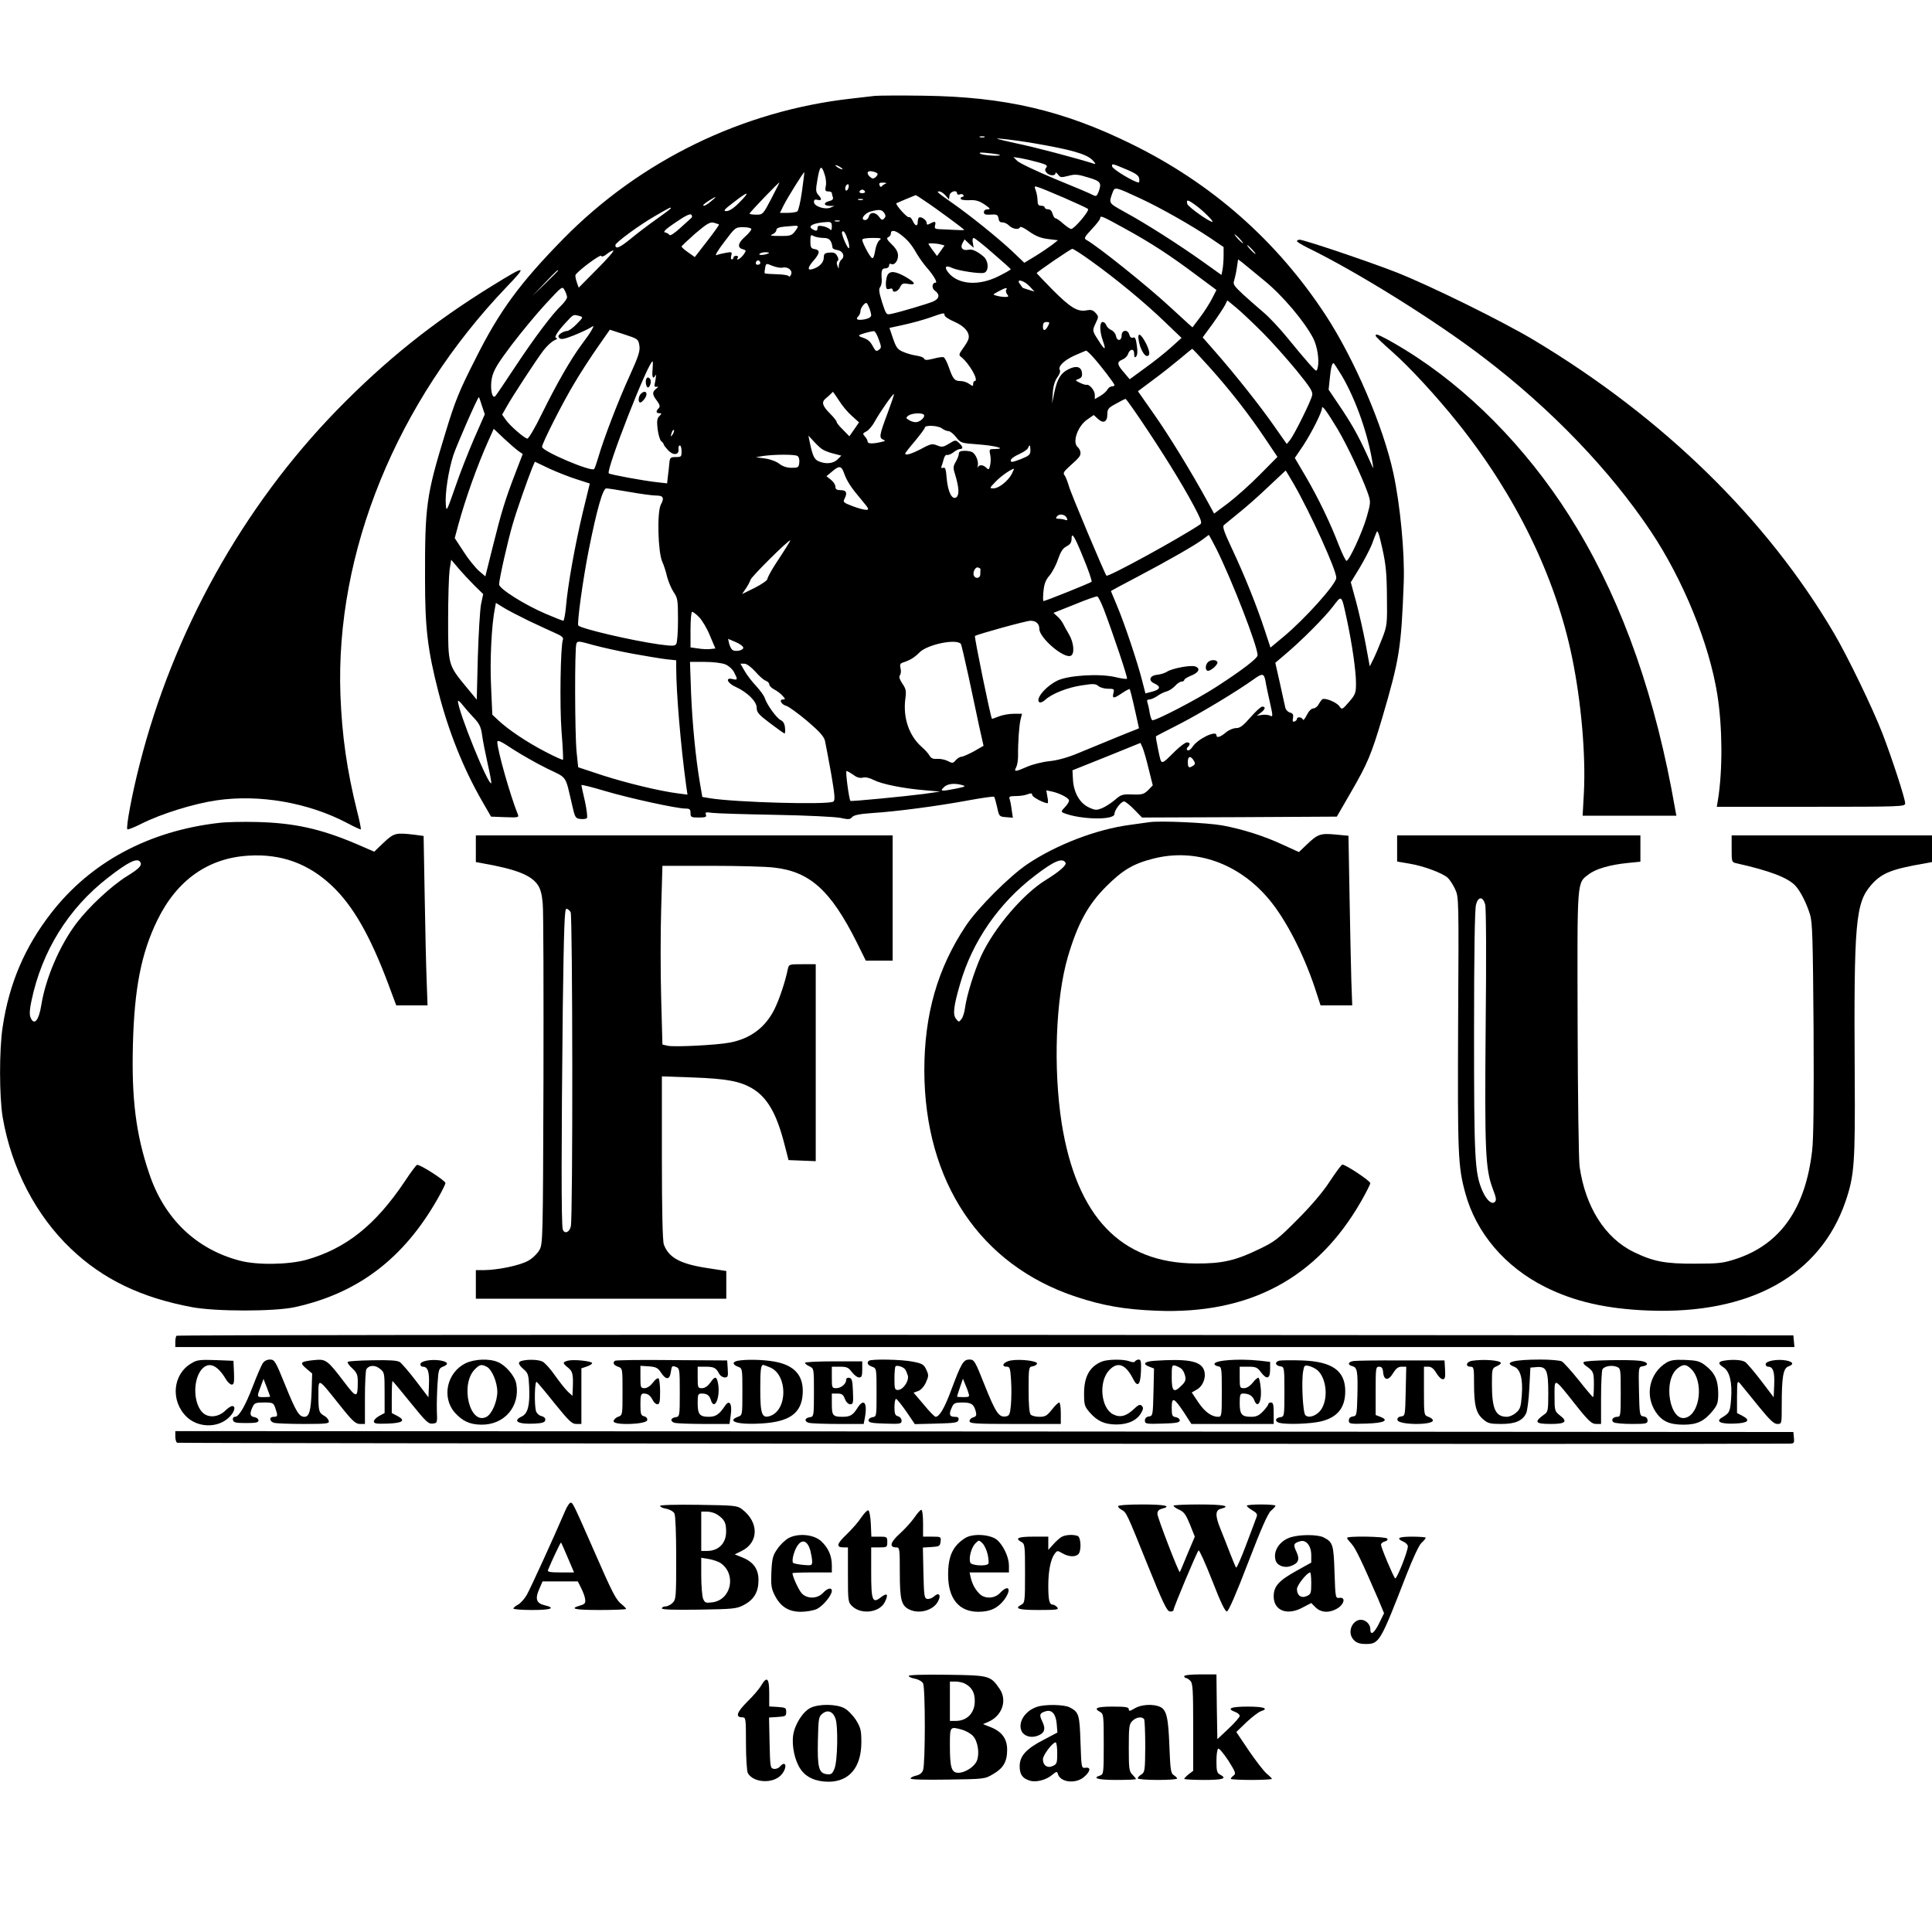 <?xml version="1.0" encoding="UTF-8" standalone="yes"?>
<svg version="1.0" xmlns="http://www.w3.org/2000/svg" width="100mm" height="100mm" viewBox="0 0 1080 1080" preserveAspectRatio="xMidYMid meet">
  <g transform="translate(0,1080) scale(0.1,-0.1)" fill="#000000" stroke="none">
    <path d="M4890 10264 c-19 -2 -78 -9 -130 -15 -610 -68 -1182 -347 -1612 -785
-242 -247 -357 -403 -491 -672 -91 -179 -113 -234 -166 -408 -109 -356 -116
-409 -115 -829 0 -267 15 -390 74 -620 57 -224 141 -433 246 -615 l49 -85 79
-3 c72 -3 78 -1 71 15 -42 103 -115 361 -115 405 0 14 21 4 90 -42 50 -32 135
-80 190 -107 112 -54 99 -34 137 -198 17 -76 20 -80 47 -83 16 -2 32 0 37 5 4
4 -1 46 -11 93 -11 47 -20 88 -20 91 0 4 60 -11 133 -33 135 -40 400 -98 450
-98 22 0 27 -4 27 -25 0 -23 4 -25 46 -25 38 0 45 3 40 16 -5 14 0 15 36 10
24 -3 183 -8 353 -11 172 -3 333 -11 363 -17 45 -10 54 -9 65 4 9 11 40 18
112 23 132 8 367 39 539 71 76 14 141 23 143 20 3 -2 10 -28 17 -58 11 -52 12
-53 50 -56 l38 -3 -7 47 c-3 25 -9 53 -12 60 -4 11 5 14 35 14 23 0 52 4 66
10 20 7 26 6 26 -4 0 -11 65 -46 86 -46 4 0 3 16 -1 36 l-6 36 33 -7 c39 -9
84 -31 93 -46 4 -6 -5 -23 -20 -39 -24 -25 -25 -28 -8 -35 92 -37 283 -41 283
-5 0 22 37 70 54 70 6 0 32 -20 56 -45 l44 -45 545 2 544 3 78 135 c94 162
115 213 176 418 96 327 106 387 120 757 6 164 -20 435 -58 610 -56 261 -218
638 -379 884 -272 415 -636 736 -1085 956 -382 188 -709 264 -1160 270 -132 2
-256 1 -275 -1z m613 -231 c-7 -2 -19 -2 -25 0 -7 3 -2 5 12 5 14 0 19 -2 13
-5z m272 -33 c211 -36 294 -60 329 -92 17 -17 24 -27 14 -24 -105 33 -331 93
-443 116 -105 23 -124 29 -75 24 36 -3 115 -14 175 -24z m-186 -66 c10 -9 -96
-3 -109 7 -11 7 3 8 45 3 33 -3 62 -8 64 -10z m214 -41 c46 -13 55 -18 46 -29
-9 -11 -8 -18 1 -29 15 -18 50 -20 50 -3 0 6 6 3 14 -7 13 -18 18 -18 58 -8
37 10 53 9 111 -9 71 -21 77 -30 57 -83 -9 -22 -13 -24 -31 -15 -11 7 -107 47
-212 90 -105 44 -200 89 -211 101 l-21 21 40 -6 c22 -4 66 -14 98 -23z m565
-91 c2 -12 1 -22 -3 -22 -22 0 -143 72 -148 89 -4 18 2 17 72 -13 59 -24 77
-37 79 -54z m-1658 52 c0 -2 -9 0 -20 6 -11 6 -20 13 -20 16 0 2 9 0 20 -6 11
-6 20 -13 20 -16z m-100 -30 c7 -20 10 -49 6 -65 -5 -24 -2 -29 14 -29 11 0
20 -4 20 -9 0 -5 3 -16 6 -24 3 -10 -3 -17 -20 -21 -34 -8 -33 -26 2 -27 l27
0 -24 -10 c-31 -12 -91 8 -91 32 0 12 6 16 20 12 24 -6 26 4 4 28 -14 16 -15
27 -4 88 13 76 22 82 40 25z m295 6 c3 -4 -2 -13 -10 -20 -12 -10 -18 -10 -30
0 -24 20 -18 38 10 32 14 -2 27 -8 30 -12z m-422 -100 c-8 -58 -20 -108 -26
-112 -7 -4 -31 -8 -55 -8 l-42 0 21 43 c20 40 112 188 115 184 1 -1 -5 -49
-13 -107z m-171 -40 c-46 -88 -48 -90 -84 -90 -21 0 -38 3 -38 6 0 6 161 174
167 174 1 0 -19 -40 -45 -90z m638 83 c-8 -3 -18 -10 -21 -15 -3 -5 -9 -3 -12
6 -5 12 0 16 21 15 16 0 21 -3 12 -6z m-207 -23 c-3 -11 -9 -17 -14 -15 -10 7
-1 35 11 35 5 0 6 -9 3 -20z m1206 -56 c69 -30 129 -58 133 -62 10 -10 -77
-112 -94 -112 -6 0 -26 14 -45 30 -18 17 -38 30 -43 30 -5 0 -12 11 -16 25 -4
16 -13 25 -25 25 -10 0 -19 5 -19 10 0 6 -9 10 -20 10 -15 0 -20 7 -20 29 0
16 -5 42 -10 56 -9 24 -8 26 12 19 13 -3 79 -31 147 -60z m427 -4 c116 -54
286 -151 392 -222 l72 -49 0 -48 c0 -27 -3 -62 -6 -78 l-6 -30 -108 77 c-128
91 -310 208 -433 275 -93 52 -90 47 -66 113 11 28 16 27 155 -38z m-1541 40
c3 -5 -3 -10 -15 -10 -12 0 -18 5 -15 10 3 6 10 10 15 10 5 0 12 -4 15 -10z
m450 -22 l20 -23 3 23 c3 22 42 33 42 11 0 -6 7 -9 15 -6 8 4 17 2 20 -3 4 -6
1 -10 -4 -10 -6 0 -11 -5 -11 -10 0 -7 20 -10 48 -9 37 2 55 -4 86 -24 32 -22
35 -27 17 -27 -12 0 -21 -6 -21 -16 0 -11 8 -15 28 -14 45 3 50 1 54 -22 2
-15 9 -22 21 -21 11 0 27 -7 38 -18 20 -20 55 -25 61 -9 2 6 25 -5 51 -24 35
-25 64 -37 105 -42 l56 -7 -33 -26 c-19 -14 -61 -43 -94 -63 l-61 -37 -68 65
c-79 74 -234 199 -334 269 -87 61 -91 65 -73 65 8 0 23 -10 34 -22z m-1150
-38 c-32 -33 -58 -50 -74 -50 -20 0 -14 8 40 49 82 64 96 64 34 1z m1033 8
c61 -40 222 -159 222 -163 0 -2 -26 -2 -57 0 -32 2 -70 3 -85 4 -21 1 -25 5
-21 21 6 23 0 25 -28 10 -15 -8 -19 -7 -19 4 0 17 -34 39 -44 29 -3 -3 -6 -15
-6 -25 0 -26 -15 -22 -28 8 -7 14 -16 23 -21 20 -9 -6 -78 72 -70 78 4 2 100
43 107 45 2 1 24 -13 50 -31z m-1193 -3 c-16 -14 -34 -25 -39 -25 -12 0 -3 9
31 31 40 25 43 22 8 -6z m848 8 c-7 -2 -19 -2 -25 0 -7 3 -2 5 12 5 14 0 19
-2 13 -5z m1863 -32 c41 -30 102 -91 91 -91 -18 0 -136 84 -140 100 -7 27 3
25 49 -9z m-2936 -15 c0 -3 -36 -30 -80 -61 -44 -31 -110 -81 -146 -111 -60
-49 -84 -59 -84 -34 0 14 138 115 226 165 81 47 84 48 84 41z m1194 -28 c8
-13 7 -21 -2 -30 -10 -10 -15 -8 -28 10 -19 27 -50 29 -57 2 -3 -11 -12 -20
-20 -20 -31 0 -6 38 31 48 48 13 62 11 76 -10z m-1079 -26 c-6 -5 -34 -31 -63
-57 -33 -30 -56 -45 -60 -38 -4 6 -15 12 -25 14 -12 3 6 20 60 56 51 35 80 50
87 43 6 -6 6 -13 1 -18z m2420 -58 c150 -82 258 -153 402 -261 l113 -84 -24
-47 c-13 -26 -43 -73 -67 -105 l-43 -57 -25 22 c-14 13 -58 53 -97 89 -127
118 -404 340 -471 378 -15 8 -11 16 30 60 26 27 47 55 47 61 0 17 10 13 135
-56z m-1592 39 c-7 -2 -19 -2 -25 0 -7 3 -2 5 12 5 14 0 19 -2 13 -5z m-674
-18 c2 -2 -28 -44 -66 -93 l-69 -89 -37 26 c-20 14 -37 29 -37 33 0 3 35 36
77 73 65 55 82 65 103 60 14 -4 27 -8 29 -10z m631 -12 c0 -16 -4 -23 -8 -17
-4 6 -22 15 -39 19 -26 5 -33 3 -33 -9 0 -18 -8 -20 -30 -6 -28 17 10 35 83
39 23 1 27 -3 27 -26z m-190 0 c-1 -5 -9 -18 -19 -30 -16 -20 -29 -23 -83 -22
-48 0 -58 2 -40 9 12 5 22 16 22 24 0 10 13 16 43 19 23 2 50 4 60 5 9 1 17
-1 17 -5z m-260 -14 c0 -6 -16 -25 -35 -42 -40 -35 -45 -62 -13 -70 20 -6 20
-8 6 -28 -15 -23 -47 -42 -34 -20 4 6 1 11 -8 11 -9 0 -16 -4 -16 -10 0 -5 -4
-10 -9 -10 -5 0 -7 10 -3 22 5 19 2 21 -29 15 -19 -3 -43 -9 -53 -13 -12 -5 4
23 43 74 61 81 62 82 106 82 26 0 45 -5 45 -11z m540 -62 c7 -21 9 -41 6 -44
-7 -8 -45 80 -39 90 8 13 19 -4 33 -46z m296 31 c39 -30 59 -54 90 -108 15
-25 39 -58 54 -75 37 -42 63 -85 50 -85 -20 0 -23 -31 -5 -44 31 -22 27 -46
-10 -62 -35 -14 -179 -57 -230 -68 -31 -7 -31 -6 -54 64 -17 55 -20 74 -11 85
6 8 10 26 9 42 -4 50 0 63 21 63 11 0 20 7 20 16 0 8 5 12 10 9 18 -11 40 15
40 46 0 20 -11 40 -35 63 -27 26 -31 35 -20 40 8 3 15 12 15 21 0 21 23 19 56
-7z m-433 -18 c33 0 45 -12 51 -55 0 -5 13 -11 27 -13 31 -4 44 -35 23 -53 -8
-6 -14 -21 -15 -33 0 -20 -1 -20 -8 -1 -5 11 -4 23 1 26 6 4 6 15 -2 28 -9 17
-19 21 -43 19 -27 -2 -32 -7 -32 -28 0 -27 -25 -53 -62 -64 -32 -10 -29 9 8
51 33 39 34 56 1 61 -18 3 -22 10 -22 43 0 36 2 39 19 29 11 -5 35 -10 54 -10z
m2327 -5 c13 -14 21 -25 18 -25 -2 0 -15 11 -28 25 -13 14 -21 25 -18 25 2 0
15 -11 28 -25z m-2014 -8 c-9 -7 -20 -33 -24 -59 -5 -31 -11 -45 -18 -40 -13
8 -54 86 -54 102 0 6 24 10 57 10 48 0 54 -2 39 -13z m635 -73 c55 -47 99 -87
99 -89 0 -3 -30 -20 -68 -39 -109 -55 -223 -48 -279 18 -27 33 -18 46 20 28
32 -15 155 -34 178 -27 28 9 26 66 -3 91 -36 30 -64 43 -84 38 -32 -7 -48 10
-34 36 l12 22 25 -24 26 -23 -5 28 c-3 15 -1 27 5 27 5 0 54 -38 108 -86z
m-294 50 l23 -6 -21 -30 -21 -29 -24 32 c-13 18 -24 34 -24 36 0 5 44 3 67 -3z
m1743 -29 c13 -14 21 -25 18 -25 -2 0 -15 11 -28 25 -13 14 -21 25 -18 25 2 0
15 -11 28 -25z m-899 -65 c134 -96 296 -229 409 -338 l95 -91 -59 -53 c-32
-29 -97 -81 -145 -115 l-86 -63 -32 38 c-39 44 -41 59 -9 72 13 5 27 18 31 29
10 32 35 35 35 4 0 -20 3 -24 11 -16 7 7 9 29 4 61 -5 39 -10 49 -21 45 -10
-4 -17 2 -21 16 -8 31 -43 28 -43 -4 0 -32 -27 -34 -32 -2 -2 12 -13 26 -26
32 -12 5 -25 18 -28 27 -3 10 -12 18 -20 18 -18 0 -18 -51 1 -105 20 -55 11
-55 -24 1 -36 56 -36 55 -15 100 16 33 15 36 -2 55 -14 16 -26 19 -51 14 -50
-9 -89 15 -189 115 -49 50 -89 92 -89 93 0 6 189 135 199 136 5 1 53 -30 107
-69z m-2763 -44 l-103 -104 -11 31 c-6 18 -9 36 -7 40 13 23 138 116 143 107
4 -7 16 -3 31 9 13 11 30 20 37 21 8 0 -33 -47 -90 -104z m961 90 c-12 -10
-60 -16 -54 -6 3 5 18 10 32 10 15 0 24 -2 22 -4z m-49 -57 c0 -5 -7 -9 -15
-9 -9 0 -12 6 -9 15 6 15 24 11 24 -6z m2818 -98 c103 -84 224 -228 273 -322
23 -45 35 -124 25 -163 -6 -26 -6 -26 -49 22 -23 26 -77 90 -119 142 -42 52
-103 117 -134 143 -32 27 -84 73 -116 102 -50 47 -57 57 -49 77 4 13 11 44 15
71 l7 47 23 -17 c12 -10 68 -56 124 -102z m-2693 73 c31 7 59 -18 46 -41 -6
-10 -11 -13 -11 -8 0 6 -30 11 -66 12 -36 1 -67 3 -69 5 -2 2 -1 15 2 30 5 27
5 27 41 12 20 -8 46 -13 57 -10z m-1255 -17 c0 -1 -33 -34 -72 -72 l-73 -70
70 73 c64 67 75 77 75 69z m2635 -87 l28 -30 -33 10 c-18 5 -33 11 -34 12 -1
2 -8 11 -15 21 -24 31 22 21 54 -13z m-2585 -61 c0 -8 -14 -28 -31 -45 -50
-47 -149 -178 -259 -344 -56 -85 -106 -159 -111 -164 -19 -20 -31 47 -19 103
10 43 31 78 110 183 54 71 140 175 191 230 91 98 92 100 105 76 7 -12 13 -30
14 -39z m2455 41 c-4 -6 -1 -17 5 -25 10 -12 8 -15 -11 -15 -13 0 -35 3 -48 7
-23 6 -23 6 10 24 39 21 53 24 44 9z m1434 -240 c52 -52 136 -147 188 -210 77
-95 93 -119 88 -140 -7 -33 -99 -218 -123 -249 l-19 -23 -68 97 c-76 110 -227
300 -332 419 l-70 80 55 75 c30 42 61 89 69 104 l14 28 52 -43 c29 -24 94 -86
146 -138z m-2189 99 c0 -11 -12 -19 -36 -24 -40 -7 -54 -1 -36 17 7 7 12 20
12 29 0 10 8 25 17 35 16 16 18 15 30 -12 7 -16 12 -36 13 -45z m410 -1 c0 -7
25 -24 56 -37 58 -25 89 -64 77 -98 -3 -10 -17 -33 -31 -52 -21 -29 -23 -36
-11 -45 47 -36 104 -136 77 -136 -4 0 -8 -7 -8 -16 0 -14 -2 -14 -22 0 -12 9
-34 16 -49 16 -33 0 -42 11 -65 77 -10 29 -23 54 -29 56 -5 3 -31 -1 -57 -8
-36 -9 -48 -9 -52 0 -2 7 -22 14 -43 17 -21 3 -54 12 -74 21 -31 13 -39 23
-57 75 l-20 59 78 17 c42 9 108 27 146 40 82 29 84 29 84 14z m-2042 -4 c23
-7 23 -7 -14 -45 -21 -22 -45 -39 -54 -39 -9 0 -25 -6 -36 -14 -14 -11 -16
-17 -7 -26 8 -9 27 -6 80 15 37 15 78 34 91 42 23 14 23 14 11 -9 -6 -13 -32
-50 -57 -83 -63 -85 -140 -220 -222 -386 -41 -84 -76 -143 -83 -141 -20 6 -95
71 -118 103 l-22 31 23 41 c31 56 164 260 207 317 19 25 46 50 61 57 15 7 21
12 14 13 -18 0 0 32 50 86 44 48 42 47 76 38z m2622 -53 c-16 -32 -30 -34 -30
-7 0 19 5 26 20 26 17 0 19 -3 10 -19z m-2286 -112 c5 -30 -4 -59 -53 -167
-64 -139 -148 -359 -176 -457 -10 -33 -20 -63 -24 -67 -16 -17 -291 100 -291
124 0 20 117 251 182 358 34 58 93 148 130 201 l67 96 80 -26 c77 -25 79 -27
85 -62z m1338 34 c16 -43 16 -48 0 -59 -13 -10 -18 -7 -32 19 -17 31 -28 40
-64 52 -10 3 -16 8 -13 11 6 6 59 21 82 23 6 1 18 -20 27 -46z m1853 -160
c113 -126 221 -265 311 -400 l65 -97 -98 -99 c-54 -55 -134 -126 -177 -159
l-79 -59 -40 73 c-83 152 -211 362 -297 484 l-89 127 87 65 c48 35 115 89 150
118 35 30 65 54 67 54 2 0 47 -48 100 -107z m-653 59 c42 -47 118 -146 118
-155 0 -4 -7 -7 -15 -7 -8 0 -19 -8 -24 -17 -5 -10 -23 -26 -40 -36 l-31 -18
0 24 c0 24 -30 60 -46 56 -5 -2 -22 4 -37 11 -28 14 -28 14 -7 22 16 6 21 15
18 35 -4 34 -33 41 -77 18 -42 -21 -61 -54 -77 -128 l-13 -62 4 57 c2 38 11
68 25 88 12 16 19 34 15 40 -13 20 19 53 78 81 34 15 65 28 68 29 4 0 22 -17
41 -38z m-2464 -67 c-5 -43 3 -60 16 -32 6 12 2 -24 -5 -53 -2 -9 2 -14 11
-12 11 2 11 -1 -2 -11 -23 -18 -23 -32 4 -67 17 -23 19 -33 10 -42 -17 -17
-15 -28 4 -28 14 0 14 -1 0 -16 -13 -12 -15 -28 -10 -72 4 -31 13 -62 20 -68
8 -6 14 -14 14 -18 0 -4 11 -18 24 -32 28 -31 62 -29 59 4 -2 12 2 22 7 22 6
0 10 -15 10 -33 0 -30 -2 -32 -32 -32 -29 0 -33 -3 -36 -30 -1 -16 -5 -50 -8
-73 l-5 -44 -62 7 c-70 8 -258 42 -264 49 -17 16 221 626 245 626 2 0 2 -20 0
-45z m3854 -37 c79 -136 146 -328 171 -488 5 -32 5 -33 -5 -10 -65 146 -100
211 -165 309 l-76 113 7 66 c6 61 12 82 21 82 2 0 23 -33 47 -72z m-2812 -137
c17 -28 49 -66 72 -86 l40 -36 -27 -39 -27 -39 -36 37 c-21 20 -36 40 -35 43
1 4 -15 25 -37 47 -43 43 -49 64 -25 84 9 7 21 18 28 25 7 7 13 12 13 13 1 0
16 -22 34 -49z m270 -75 c-45 -120 -47 -134 -22 -144 13 -5 11 -8 -13 -13 -49
-11 -75 -10 -75 3 0 6 -7 19 -15 28 -14 15 -13 18 9 29 13 7 34 32 46 55 30
54 102 157 107 153 2 -2 -15 -52 -37 -111z m-2266 46 l16 -48 -59 -134 c-32
-74 -81 -198 -107 -275 -47 -135 -49 -138 -52 -95 -5 62 15 191 42 275 19 57
136 325 143 325 1 0 9 -22 17 -48z m3729 -149 c119 -180 214 -337 272 -452 21
-43 24 -56 13 -63 -116 -78 -515 -296 -523 -286 -11 14 -201 465 -210 501 -8
26 -18 54 -25 61 -8 11 -3 20 21 42 64 58 69 64 69 83 0 10 -7 24 -15 31 -33
27 -1 118 53 155 l36 25 23 -21 c30 -29 53 -18 53 24 0 30 5 37 48 60 26 15
50 27 54 27 4 0 63 -84 131 -187z m1055 17 c51 -86 135 -263 168 -356 17 -50
17 -52 -6 -134 -24 -84 -98 -245 -113 -245 -5 0 -23 38 -42 85 -49 128 -115
264 -184 383 l-63 107 46 68 c48 73 106 188 106 211 0 19 27 -18 88 -119z
m-2313 81 c8 -13 -23 -41 -46 -41 -11 0 -28 5 -38 12 -18 11 -18 13 -3 25 20
14 78 17 87 4z m101 -76 c10 -8 27 -15 36 -15 9 0 28 -15 43 -34 25 -32 27
-33 121 -40 97 -7 165 -25 96 -26 -32 0 -33 -1 -27 -30 4 -16 4 -43 0 -60 -6
-26 -8 -28 -21 -15 -19 18 -40 19 -48 3 -3 -7 -3 -3 0 9 5 23 -10 62 -30 75
-6 4 -26 8 -43 8 -24 0 -33 -5 -33 -16 0 -9 -8 -29 -17 -45 -15 -25 -16 -34
-4 -71 22 -73 24 -113 8 -127 -24 -19 -48 27 -55 105 -4 52 -8 64 -20 59 -10
-4 -12 0 -8 11 3 9 9 27 12 40 4 14 11 23 18 21 6 -2 22 4 35 14 13 11 30 19
37 19 20 0 17 14 -6 35 -18 17 -21 16 -55 -5 -31 -19 -39 -21 -66 -10 -27 11
-36 10 -89 -19 -56 -29 -90 -39 -90 -26 0 3 25 35 55 70 30 36 55 70 55 75 0
15 74 12 96 -5z m-2367 -127 l23 -16 -40 -104 c-58 -150 -80 -223 -127 -412
l-42 -168 -37 32 c-20 18 -59 66 -85 107 l-49 75 19 71 c41 151 108 337 168
471 l31 69 58 -55 c31 -29 68 -61 81 -70z m862 95 c-12 -20 -14 -14 -5 12 4 9
9 14 11 11 3 -2 0 -13 -6 -23z m832 -82 c10 -8 39 -20 64 -26 l46 -12 -21 -21
c-24 -24 -67 -28 -107 -10 -24 11 -33 31 -50 113 l-6 30 28 -30 c15 -17 36
-37 46 -44z m1167 -8 c0 -25 -7 -31 -55 -50 -45 -17 -55 -19 -55 -7 0 9 21 24
46 35 25 11 48 27 51 35 8 22 13 17 13 -13z m-1302 -32 c8 -5 12 -21 10 -37
-3 -27 -6 -29 -43 -29 -26 0 -50 8 -68 22 -16 13 -51 26 -80 30 l-52 7 40 7
c61 9 178 10 193 0z m-1232 -131 l71 -23 -39 -160 c-44 -185 -84 -408 -94
-526 -4 -44 -11 -81 -15 -81 -5 0 -49 18 -99 39 -119 51 -260 140 -260 164 0
29 49 246 76 337 24 83 84 252 110 317 l14 32 82 -39 c46 -21 115 -48 154 -60z
m1493 33 c16 -44 38 -78 99 -150 39 -46 42 -53 24 -53 -12 0 -46 9 -77 21 -48
18 -54 23 -45 39 18 34 12 50 -20 50 -23 0 -30 5 -30 19 0 11 -11 28 -25 39
l-25 20 31 26 c41 35 53 33 68 -11z m937 -2 c-21 -40 -73 -81 -102 -81 -24 0
-24 1 13 39 30 31 84 68 101 71 1 0 -4 -13 -12 -29z m1577 -58 c94 -164 237
-479 237 -523 0 -34 -175 -230 -297 -331 l-71 -59 -32 97 c-47 143 -114 308
-181 451 -47 100 -57 128 -47 137 7 6 45 37 83 68 39 31 113 96 165 146 52 49
96 90 97 91 1 0 21 -35 46 -77z m-3714 -43 c62 -11 128 -20 147 -20 42 0 49
-12 28 -51 -22 -43 -16 -265 8 -319 9 -19 21 -57 27 -84 7 -26 23 -65 36 -85
23 -33 25 -45 25 -156 0 -66 -4 -127 -10 -135 -7 -12 -21 -12 -97 -2 -160 23
-431 87 -450 105 -9 9 26 261 58 422 45 226 79 345 98 345 9 0 67 -9 130 -20z
m2445 -147 c5 -11 2 -13 -10 -9 -8 3 -25 6 -36 6 -16 0 -18 3 -9 14 14 17 47
10 55 -11z m1789 -438 c2 -154 1 -163 -27 -235 -16 -41 -38 -93 -49 -115 l-20
-40 -23 125 c-13 69 -37 175 -53 235 l-30 110 49 80 c26 44 57 103 68 130 10
28 22 59 27 70 6 15 14 -9 32 -90 20 -89 25 -140 26 -270z m-1694 209 c27 -65
46 -122 43 -126 -7 -7 -258 -108 -269 -108 -3 0 -3 25 0 55 4 42 13 64 34 88
15 18 37 59 47 90 15 43 27 62 48 73 20 10 28 22 28 41 0 44 17 16 69 -113z
m740 59 c88 -177 231 -545 231 -596 0 -17 -89 -85 -230 -176 -110 -72 -347
-194 -359 -187 -5 3 -11 23 -15 45 -3 22 -9 46 -12 55 -4 11 -1 16 11 16 9 0
29 9 44 19 15 11 39 23 53 26 14 4 35 18 47 31 11 13 28 24 36 24 8 0 15 4 15
9 0 5 18 16 40 25 43 17 52 41 20 51 -25 8 -127 -11 -155 -29 -12 -8 -37 -16
-56 -18 -43 -4 -52 -33 -15 -49 37 -17 32 -33 -12 -45 l-39 -10 -18 70 c-25
100 -99 321 -140 418 -19 45 -35 83 -35 84 0 1 64 36 143 77 175 92 332 182
372 213 17 13 31 23 32 24 2 0 20 -35 42 -77z m-2402 10 c-13 -21 -43 -67 -66
-102 -22 -35 -41 -70 -41 -77 0 -8 -32 -30 -71 -50 l-71 -35 19 28 c11 15 24
39 29 53 7 19 206 217 222 220 1 0 -8 -17 -21 -37z m-1745 -216 l49 -48 -12
-57 c-6 -31 -14 -164 -18 -295 l-6 -238 -57 69 c-104 126 -103 124 -103 377 0
121 4 246 8 278 l9 58 41 -48 c22 -26 63 -70 89 -96z m2829 91 c-1 -5 -1 -17
-1 -28 0 -21 -24 -28 -35 -10 -10 16 5 51 21 48 8 -2 15 -6 15 -10z m689 -223
c54 -143 135 -384 130 -389 -3 -3 -33 1 -65 9 -89 21 -265 10 -325 -20 -68
-34 -125 -105 -99 -121 6 -3 20 3 32 14 36 34 127 70 206 81 63 10 76 9 91 -4
9 -8 33 -15 53 -15 35 0 37 -2 31 -25 -8 -32 2 -31 49 1 21 14 40 24 42 22 2
-2 15 -52 28 -111 l24 -108 -21 -9 c-20 -7 -142 -57 -326 -133 -53 -22 -111
-38 -154 -42 -39 -4 -94 -18 -124 -31 -66 -29 -76 -30 -62 -4 6 11 11 39 11
63 -1 78 6 172 14 205 l8 32 -47 0 c-26 0 -63 -7 -83 -15 -20 -8 -37 -14 -38
-13 -8 10 -100 460 -95 463 19 11 287 85 310 85 32 0 50 -17 50 -46 0 -49 135
-166 175 -150 24 9 18 75 -10 121 -13 22 -28 49 -33 60 -6 11 -19 29 -31 39
l-22 20 118 47 c65 27 122 47 127 45 5 -1 21 -33 36 -71z m1359 -58 c29 -135
51 -287 51 -356 0 -55 -3 -63 -39 -105 -38 -44 -40 -44 -53 -25 -15 23 -81 50
-96 40 -5 -3 -14 -16 -21 -28 -6 -13 -20 -23 -29 -23 -11 0 -26 -15 -37 -37
-10 -21 -20 -32 -22 -25 -5 14 -33 17 -33 3 0 -5 -6 -11 -13 -14 -10 -4 -13 2
-9 20 3 18 0 25 -17 30 -12 3 -23 15 -26 27 -3 11 -16 73 -30 136 l-26 115 53
45 c94 79 222 208 268 268 52 68 48 72 79 -71z m-4574 -7 c55 -26 122 -57 149
-69 33 -14 47 -25 43 -35 -14 -35 -19 -371 -8 -515 7 -84 10 -155 8 -158 -3
-2 -48 18 -101 46 -100 52 -205 122 -261 175 l-33 31 -7 160 c-7 145 3 347 22
437 l5 28 42 -26 c22 -14 86 -47 141 -74z m953 20 c16 -16 44 -62 60 -102 l31
-73 -27 -3 c-14 -2 -45 -1 -69 3 l-43 6 0 100 c0 54 4 99 9 99 5 0 23 -13 39
-30z m247 -171 c0 -15 -44 -24 -61 -12 -6 5 -14 20 -18 35 l-6 27 42 -18 c24
-10 43 -24 43 -32z m-620 -33 c72 -13 156 -27 188 -31 l57 -6 0 -40 c0 -140
25 -437 56 -663 l7 -48 -54 7 c-102 13 -284 57 -421 101 l-136 45 -9 87 c-10
105 -11 580 -1 604 6 16 14 15 95 -8 48 -13 147 -35 218 -48z m1836 55 c3 -3
22 -85 43 -181 20 -96 48 -223 60 -282 l24 -107 -54 -31 c-30 -16 -61 -30 -69
-30 -8 0 -23 -9 -32 -19 -15 -18 -19 -19 -45 -5 -15 8 -42 13 -59 12 -22 -2
-34 3 -42 17 -6 11 -26 34 -45 50 -71 63 -105 163 -91 270 6 43 3 55 -17 84
-16 25 -20 38 -13 47 5 7 7 24 3 38 -5 20 -2 27 12 32 39 12 67 29 94 57 43
44 204 78 231 48z m-1316 -115 c19 -8 41 -28 49 -45 21 -40 20 -44 -9 -37 -43
11 -30 -23 18 -44 65 -30 117 -81 117 -117 0 -25 11 -38 75 -86 41 -31 77 -57
81 -57 3 0 4 15 2 33 -2 21 -10 35 -23 41 -23 10 -79 88 -90 124 -4 13 -26 43
-48 67 -23 24 -52 62 -65 85 l-23 40 22 0 c13 0 37 -18 61 -44 21 -25 48 -48
58 -51 11 -4 20 -13 20 -20 0 -8 12 -21 28 -29 15 -8 36 -23 46 -35 17 -18 17
-21 3 -21 -25 0 -9 -29 19 -36 13 -4 66 -42 117 -85 69 -59 94 -87 99 -112 4
-17 19 -99 34 -181 21 -122 23 -150 12 -157 -29 -19 -554 -4 -690 19 l-42 7
-13 75 c-25 147 -43 338 -50 508 l-6 172 82 0 c48 0 96 -6 116 -14z m3019 -93
c3 -21 15 -75 25 -120 17 -75 17 -82 2 -74 -9 5 -30 7 -46 5 l-30 -5 23 17
c25 19 29 34 8 34 -8 0 -37 -27 -66 -60 -41 -47 -58 -60 -80 -60 -16 0 -42
-11 -58 -25 -31 -26 -52 -32 -52 -15 0 30 -105 -20 -134 -65 -9 -14 -22 -23
-27 -19 -7 4 -7 10 0 17 16 16 14 27 -4 27 -9 0 -37 -21 -63 -46 -87 -85 -78
-85 -97 1 -9 42 -15 78 -13 79 1 2 64 34 138 72 121 63 315 180 410 248 47 34
56 32 64 -11z m-4423 -208 c30 -32 38 -51 44 -95 4 -30 18 -101 31 -159 13
-57 22 -106 20 -109 -16 -16 -186 404 -186 459 0 6 12 -4 27 -23 14 -18 43
-51 64 -73z m3770 -283 l23 -92 -26 -27 c-24 -23 -34 -26 -88 -24 -56 2 -64
-1 -97 -30 -20 -17 -52 -38 -71 -46 -32 -13 -39 -13 -74 3 -51 23 -85 81 -90
153 l-3 55 190 76 190 77 12 -26 c6 -14 22 -68 34 -119z m253 45 c8 -13 7 -20
-4 -27 -24 -16 -30 -12 -30 21 0 33 16 36 34 6z m-1904 -78 c19 -15 36 -20 53
-16 15 4 38 -1 63 -14 43 -22 164 -47 289 -57 l80 -7 -90 -13 c-108 -14 -407
-43 -411 -39 -8 8 -29 167 -22 167 5 0 22 -10 38 -21z m610 -58 c21 -6 15 -9
-34 -19 -85 -17 -94 -16 -70 7 19 20 59 25 104 12z"/>
    <path d="M4961 9262 c-5 -10 -9 -33 -9 -50 1 -27 4 -31 20 -27 10 4 18 2 18
-4 0 -21 31 -11 41 13 10 21 17 24 45 19 48 -8 42 7 -15 40 -57 32 -86 34
-100 9z"/>
    <path d="M6366 8894 c7 -41 30 -84 45 -84 19 0 18 23 -3 67 -31 61 -52 70 -42
17z"/>
    <path d="M3610 8666 c0 -14 4 -27 9 -31 12 -7 25 31 16 45 -11 18 -25 10 -25
-14z"/>
    <path d="M3582 8598 c-14 -14 -16 -48 -3 -48 6 0 17 10 25 22 22 31 4 52 -22
26z"/>
    <path d="M6752 7098 c-16 -16 -15 -48 1 -48 19 1 59 38 52 50 -8 14 -38 13
-53 -2z"/>
    <path d="M7250 9452 c0 -4 26 -20 58 -36 277 -135 716 -408 986 -615 378 -288
706 -630 934 -971 181 -271 327 -629 372 -913 29 -182 30 -421 4 -585 l-7 -42
527 0 c507 0 526 1 526 19 0 27 -75 256 -127 391 -56 144 -194 429 -269 557
-376 641 -955 1207 -1678 1641 -177 106 -575 302 -766 378 -150 59 -520 184
-545 184 -8 0 -15 -4 -15 -8z"/>
    <path d="M2757 9206 c-335 -206 -602 -420 -875 -700 -525 -540 -914 -1238
-1102 -1981 -42 -163 -77 -352 -68 -361 3 -3 38 11 78 31 111 56 291 112 420
131 239 35 512 -12 729 -126 41 -22 76 -38 78 -36 2 2 -7 48 -21 102 -57 230
-84 419 -93 649 -29 797 313 1637 929 2281 118 123 110 124 -75 10z"/>
    <path d="M7690 8923 c0 -5 41 -44 91 -88 97 -85 252 -253 369 -400 324 -405
546 -861 638 -1310 51 -247 77 -544 66 -757 l-7 -128 262 0 262 0 -7 38 c-107
617 -288 1136 -547 1567 -235 392 -552 730 -897 958 -92 61 -209 127 -225 127
-3 0 -5 -3 -5 -7z"/>
    <path d="M1224 6200 c-392 -45 -717 -219 -938 -504 -147 -189 -235 -394 -271
-636 -20 -127 -19 -392 0 -506 49 -285 186 -549 382 -735 178 -170 392 -273
676 -326 133 -25 461 -25 575 0 352 77 608 271 798 605 24 42 44 82 44 89 0
13 -145 107 -159 101 -5 -1 -36 -43 -69 -93 -163 -243 -327 -374 -548 -437
-101 -28 -276 -31 -374 -5 -244 64 -422 235 -506 487 -74 218 -99 417 -91 720
8 313 46 510 136 695 110 226 285 349 512 362 182 11 334 -45 465 -169 118
-112 213 -278 315 -550 l44 -118 87 0 88 0 -5 138 c-3 75 -8 288 -11 473 l-6
336 -52 7 c-104 12 -113 10 -171 -44 l-53 -51 -104 45 c-196 83 -344 116 -553
121 -77 2 -172 0 -211 -5z m-440 -219 c12 -18 -6 -37 -76 -80 -85 -53 -211
-170 -280 -261 -94 -124 -173 -308 -197 -458 -14 -88 -41 -119 -61 -68 -6 16
-4 47 6 92 58 277 206 516 428 688 113 88 164 113 180 87z"/>
    <path d="M6425 6204 c-16 -2 -65 -9 -108 -15 -188 -25 -410 -110 -573 -219
-101 -68 -276 -243 -344 -344 -159 -238 -233 -496 -233 -811 2 -623 313 -1087
848 -1264 151 -50 272 -71 450 -78 519 -21 897 181 1144 612 28 49 51 95 51
101 0 13 -138 104 -156 104 -5 0 -36 -42 -69 -92 -38 -59 -104 -137 -180 -213
-109 -110 -129 -126 -215 -167 -133 -65 -209 -82 -355 -81 -419 2 -666 260
-750 783 -48 308 -34 697 34 930 55 187 113 293 215 395 92 92 152 127 262
155 237 61 481 -26 650 -230 93 -112 190 -301 254 -492 l32 -98 89 0 88 0 -5
138 c-2 75 -7 288 -10 473 l-6 337 -73 7 c-84 8 -100 2 -162 -58 l-42 -40 -88
40 c-109 51 -228 88 -341 109 -85 15 -347 27 -407 18z m-469 -226 c9 -13 -32
-49 -111 -98 -127 -78 -288 -268 -360 -423 -38 -83 -81 -221 -90 -288 -3 -26
-12 -55 -20 -65 -15 -19 -15 -19 -31 1 -19 24 -13 71 23 195 68 237 216 451
417 604 106 82 155 103 172 74z"/>
    <path d="M2660 6055 l0 -74 38 -7 c187 -33 272 -66 309 -122 15 -22 23 -55 27
-105 4 -39 5 -484 4 -987 -3 -902 -3 -915 -24 -950 -11 -19 -39 -46 -62 -58
-46 -26 -167 -51 -244 -52 l-48 0 0 -80 0 -80 700 0 700 0 0 78 0 77 -110 17
c-148 23 -212 58 -239 131 -7 19 -11 186 -11 484 l0 456 173 -6 c189 -7 262
-21 330 -60 85 -50 137 -139 181 -309 l24 -93 76 -3 76 -3 0 551 0 550 -75 0
c-73 0 -75 0 -81 -27 -15 -74 -49 -173 -75 -225 -51 -102 -134 -164 -249 -186
-72 -14 -308 -26 -347 -18 l-30 7 -7 258 c-4 142 -4 367 0 500 l7 241 271 0
c149 0 309 -4 355 -10 199 -23 315 -128 460 -417 l51 -103 75 0 75 0 0 350 0
350 -1165 0 -1165 0 0 -75z m530 -354 c11 -22 13 -1703 1 -1756 -7 -34 -35
-45 -45 -18 -9 22 -8 501 0 1241 6 444 10 552 20 552 7 0 18 -9 24 -19z"/>
    <path d="M7810 6057 l0 -73 70 -12 c78 -13 183 -52 213 -79 11 -10 29 -38 41
-63 21 -45 21 -51 17 -750 -3 -735 -1 -799 40 -949 60 -222 222 -413 446 -525
163 -82 344 -123 578 -132 568 -22 960 196 1102 611 49 144 54 213 51 705 -5
857 4 963 94 1065 58 65 113 87 301 119 l37 7 0 74 0 75 -560 0 -560 0 0 -75
c0 -73 0 -75 28 -81 183 -41 287 -80 329 -126 28 -31 61 -95 81 -160 14 -45
16 -136 20 -638 2 -390 0 -617 -8 -682 -37 -323 -177 -523 -424 -605 -73 -24
-96 -27 -231 -27 -167 -1 -233 12 -342 65 -161 78 -271 253 -303 478 -5 36
-10 397 -11 801 -2 814 -5 782 63 833 39 30 118 53 218 63 l70 7 0 73 0 74
-680 0 -680 0 0 -73z m492 -312 c6 -17 7 -307 3 -680 -6 -699 -2 -800 40 -911
20 -52 21 -65 10 -74 -18 -15 -48 15 -70 67 -41 98 -45 176 -45 882 0 445 4
689 11 714 12 46 38 47 51 2z"/>
    <path d="M987 3333 c-4 -3 -7 -19 -7 -35 l0 -28 4526 0 4525 0 -3 33 -3 32
-4516 3 c-2484 1 -4519 -1 -4522 -5z"/>
    <path d="M1070 3179 c-105 -61 -118 -210 -27 -299 62 -60 169 -64 232 -8 34
29 47 68 23 68 -7 0 -24 -11 -38 -25 -37 -36 -88 -42 -121 -17 -59 47 -64 190
-9 250 39 41 85 21 131 -55 10 -18 26 -33 34 -33 13 0 15 12 13 67 l-3 66
-100 4 c-87 3 -105 1 -135 -18z"/>
    <path d="M1468 3178 c-8 -13 -32 -68 -53 -123 -44 -115 -79 -175 -101 -175 -9
0 -14 -7 -12 -17 3 -15 15 -18 73 -18 56 0 70 3 70 15 0 8 -10 16 -22 18 -26
4 -29 19 -11 57 10 22 17 25 64 25 49 0 53 -2 63 -31 15 -44 14 -49 -9 -49
-27 0 -25 -26 3 -34 12 -3 86 -6 165 -6 128 0 143 2 140 16 -2 9 -12 22 -23
28 -32 18 -35 26 -35 115 0 100 -5 102 117 -51 73 -92 91 -108 115 -108 l28 0
0 148 c0 81 4 152 8 158 15 23 48 25 75 3 26 -20 27 -23 27 -134 l0 -114 -30
-16 c-16 -9 -30 -22 -30 -31 0 -12 14 -14 77 -12 85 3 103 17 54 43 l-31 16 0
89 c0 50 2 90 4 90 2 0 47 -54 101 -121 85 -105 100 -120 123 -117 27 3 27 4
24 73 -1 39 1 107 4 153 5 76 8 84 30 92 35 14 29 27 -15 35 -50 8 -111 -3
-111 -21 0 -8 6 -14 14 -14 27 0 37 -28 34 -99 l-3 -72 -70 92 c-38 50 -79 97
-90 105 -14 9 -56 12 -152 10 -73 -1 -136 -5 -139 -9 -4 -3 7 -20 25 -36 26
-24 31 -37 31 -73 0 -95 -6 -96 -75 -5 -95 125 -103 131 -169 124 -77 -8 -83
-14 -44 -47 l33 -28 -3 -97 c-4 -110 -13 -145 -40 -145 -30 0 -47 27 -108 178
-54 133 -59 142 -85 142 -17 0 -32 -8 -41 -22z m42 -185 c0 -2 -16 -3 -35 -3
-40 0 -40 0 -18 58 l16 44 19 -49 c10 -26 18 -49 18 -50z"/>
    <path d="M2602 3179 c-104 -52 -134 -190 -60 -275 43 -48 83 -67 148 -68 130
-2 219 103 196 229 -8 43 -59 103 -103 121 -49 21 -131 17 -181 -7z m120 -20
c28 -15 58 -86 58 -139 0 -54 -30 -124 -60 -140 -94 -50 -150 181 -65 266 27
27 37 29 67 13z"/>
    <path d="M2918 3193 c-25 -6 -22 -20 9 -47 25 -21 28 -32 31 -97 5 -103 -7
-151 -41 -167 -55 -26 -20 -45 73 -40 41 2 56 7 58 19 2 11 -6 19 -21 23 -14
3 -27 16 -31 28 -10 39 -7 170 4 163 5 -3 51 -58 101 -121 79 -97 96 -114 120
-114 l29 0 0 156 0 155 30 10 c17 6 30 14 30 19 0 11 -102 22 -134 14 -32 -8
-33 -13 -1 -39 26 -20 30 -37 27 -114 l-2 -44 -24 22 c-13 12 -46 53 -73 91
-26 38 -58 73 -71 79 -23 11 -81 13 -114 4z"/>
    <path d="M3437 3193 c-13 -12 -7 -24 18 -33 25 -9 25 -10 25 -140 0 -130 0
-131 -25 -140 -14 -5 -25 -17 -25 -25 0 -24 183 -18 188 6 2 10 -5 19 -18 22
-17 4 -20 13 -20 66 0 51 3 61 18 61 23 0 37 -10 51 -37 6 -13 18 -23 26 -23
12 0 15 15 15 69 0 39 -4 72 -9 76 -6 3 -20 -8 -32 -25 -14 -18 -32 -30 -46
-30 -22 0 -23 4 -23 63 l0 62 47 -3 c41 -3 51 -9 68 -35 28 -43 49 -41 55 4 5
33 7 36 28 28 21 -8 22 -13 22 -143 0 -131 -1 -135 -22 -138 -30 -4 -34 -24
-6 -32 13 -3 87 -6 165 -6 l141 0 7 51 c9 63 -8 88 -33 49 -32 -47 -51 -60
-90 -60 -51 0 -62 14 -62 77 0 48 2 53 23 53 29 0 43 -10 51 -37 20 -63 54 18
40 93 -8 42 -17 43 -44 4 -14 -19 -30 -30 -46 -30 -23 0 -24 3 -24 60 l0 60
43 0 c48 0 59 -6 76 -37 6 -13 21 -23 32 -23 18 0 20 6 17 48 l-3 47 -311 2
c-171 2 -314 0 -317 -4z"/>
    <path d="M4123 3193 c-30 -6 -29 -21 2 -33 25 -9 25 -10 25 -140 0 -130 0
-131 -25 -140 -68 -26 5 -46 137 -37 153 10 218 58 225 164 7 103 -45 162
-160 182 -62 11 -159 13 -204 4z m182 -37 c98 -41 99 -236 1 -271 -47 -16 -56
9 -56 150 0 108 3 135 17 135 2 0 19 -6 38 -14z"/>
    <path d="M4857 3193 c-13 -12 -7 -24 18 -33 25 -9 25 -10 25 -144 0 -132 0
-135 -22 -138 -13 -2 -23 -10 -23 -18 0 -12 18 -16 93 -18 85 -3 92 -1 92 16
0 11 -9 22 -20 25 -16 4 -20 14 -20 51 0 25 4 46 9 46 5 0 30 -32 57 -70 l48
-71 120 3 c106 3 121 5 124 21 3 13 -3 17 -22 17 -29 0 -33 15 -14 55 10 22
18 25 58 25 51 0 64 -10 75 -51 5 -21 2 -27 -14 -32 -12 -3 -21 -12 -21 -21 0
-14 28 -16 255 -16 l255 0 0 60 c0 33 -4 60 -9 60 -5 0 -24 -18 -41 -40 -27
-34 -37 -40 -69 -40 -20 0 -42 5 -49 12 -8 8 -12 54 -12 139 0 123 1 128 22
131 12 2 23 8 25 15 5 15 -92 27 -146 18 -41 -7 -59 -35 -22 -35 16 0 19 -10
23 -77 3 -43 2 -105 -1 -138 -5 -53 -9 -60 -29 -63 -38 -6 -56 21 -117 173
-55 139 -59 145 -86 145 -34 0 -45 -19 -104 -177 -36 -96 -64 -143 -85 -143
-5 0 -35 30 -66 68 l-57 67 26 9 c15 6 32 24 43 48 16 36 16 41 2 72 -14 29
-23 34 -74 44 -62 13 -236 16 -247 5z m202 -47 c5 -6 12 -23 16 -36 7 -31 -27
-80 -56 -80 -17 0 -19 7 -19 63 0 35 3 66 6 69 7 8 42 -2 53 -16z m355 -134
c7 -20 4 -22 -28 -22 -20 0 -36 1 -36 3 0 2 7 25 16 51 l17 49 12 -30 c7 -16
16 -39 19 -51z"/>
    <path d="M6160 3189 c-68 -27 -100 -84 -100 -178 0 -65 3 -73 31 -106 44 -50
82 -67 149 -68 66 0 116 23 140 66 12 21 12 29 2 39 -9 9 -19 5 -44 -19 -42
-40 -77 -49 -116 -29 -68 35 -82 182 -22 246 47 51 92 35 134 -48 25 -50 41
-35 44 41 2 54 0 67 -12 67 -8 0 -17 -4 -21 -10 -4 -6 -15 -6 -31 0 -32 13
-121 12 -154 -1z"/>
    <path d="M6453 3193 c-57 -4 -68 -18 -28 -33 l26 -10 -3 -132 c-3 -129 -4
-133 -25 -136 -15 -2 -23 -10 -23 -23 0 -18 6 -20 98 -17 78 2 97 6 97 18 0 8
-10 16 -22 18 -20 3 -23 9 -23 52 0 63 12 59 68 -25 l42 -65 230 0 230 0 0 60
c0 47 -3 60 -15 60 -8 0 -15 -4 -15 -9 0 -5 -13 -23 -29 -40 -23 -24 -37 -31
-68 -31 -52 0 -63 14 -63 77 0 46 3 53 19 53 32 0 52 -12 62 -36 20 -55 45 -6
36 72 -2 25 -8 48 -11 52 -4 3 -18 -8 -32 -26 -16 -20 -34 -32 -50 -32 -23 0
-24 3 -24 60 l0 60 48 0 c42 0 51 -4 70 -30 33 -44 52 -39 52 14 l0 43 -61 7
c-119 12 -250 2 -250 -19 0 -5 9 -11 21 -13 19 -3 20 -10 20 -143 0 -133 -1
-139 -20 -139 -38 0 -76 28 -112 82 l-36 54 28 16 c38 21 56 77 38 115 -22 46
-96 58 -275 46z m154 -47 c6 -6 15 -23 18 -38 5 -21 1 -33 -19 -52 -44 -45
-56 -36 -56 45 0 68 1 70 23 64 12 -4 27 -12 34 -19z"/>
    <path d="M7152 3194 c-28 -7 -24 -28 6 -32 21 -3 22 -7 22 -142 0 -135 -1
-139 -22 -142 -30 -4 -34 -24 -6 -32 40 -10 171 -6 231 8 93 22 137 76 137
169 0 114 -72 166 -241 172 -57 2 -114 1 -127 -1z m212 -53 c48 -42 62 -146
27 -211 -21 -40 -73 -62 -94 -41 -14 14 -23 193 -12 247 5 31 8 34 33 28 15
-4 35 -14 46 -23z"/>
    <path d="M7568 3192 c-33 -4 -37 -22 -8 -29 27 -7 31 -29 28 -163 -3 -111 -4
-115 -25 -118 -15 -2 -23 -10 -23 -23 0 -18 6 -20 97 -17 100 3 131 18 79 38
l-26 10 0 135 c0 127 1 135 19 135 15 0 21 -8 23 -32 4 -46 30 -48 56 -3 16
25 28 35 47 35 l26 0 -3 -137 c-3 -136 -3 -138 -26 -141 -15 -2 -22 -9 -20
-20 5 -28 198 -30 198 -2 0 6 -11 15 -25 20 -25 9 -25 10 -25 145 l0 135 24 0
c17 0 30 -10 45 -35 11 -19 27 -35 36 -35 13 0 15 10 13 53 l-3 52 -240 0
c-132 1 -252 -1 -267 -3z"/>
    <path d="M8228 3193 c-32 -5 -38 -33 -8 -33 19 0 20 -7 20 -97 0 -120 12 -164
51 -197 26 -23 40 -26 101 -26 78 0 118 17 139 59 7 14 15 78 18 141 l6 115
37 3 c53 4 63 -19 63 -146 0 -92 -2 -105 -20 -117 -62 -44 -55 -55 35 -55 81
0 95 13 51 47 -30 24 -31 26 -31 110 0 103 -5 105 117 -49 73 -92 91 -108 115
-108 l28 0 0 148 c0 81 4 152 8 158 11 17 51 24 78 14 24 -9 24 -11 24 -145 0
-127 -1 -135 -19 -135 -25 0 -38 -20 -20 -31 8 -5 53 -9 102 -9 79 0 87 2 87
19 0 13 -8 21 -22 23 -22 3 -23 7 -26 140 -3 134 -2 137 19 140 40 6 32 25
-13 31 -61 8 -306 3 -315 -7 -4 -4 1 -14 12 -21 43 -30 45 -36 45 -105 0 -39
-2 -70 -5 -70 -2 0 -39 43 -80 95 -42 52 -84 99 -95 105 -10 5 -63 10 -117 10
-153 0 -211 -16 -149 -40 35 -13 50 -68 43 -159 -5 -66 -9 -79 -32 -98 -14
-13 -37 -23 -51 -23 -64 0 -84 43 -84 183 0 84 1 88 25 99 14 6 25 14 25 18 0
16 -96 23 -162 13z"/>
    <path d="M9314 3182 c-94 -59 -120 -181 -59 -274 35 -53 77 -72 156 -72 76 0
115 19 163 77 27 34 31 46 31 100 -1 74 -20 114 -72 154 -31 24 -47 28 -112
31 -61 2 -82 -1 -107 -16z m141 -36 c68 -68 50 -243 -28 -270 -92 -33 -135
207 -49 275 32 25 48 24 77 -5z"/>
    <path d="M9633 3193 c-30 -6 -29 -17 2 -37 34 -22 49 -84 42 -176 -6 -74 -8
-78 -54 -106 -33 -21 -2 -35 72 -32 77 3 93 18 46 43 l-31 16 0 92 c1 88 1 91
18 72 9 -11 54 -67 100 -123 64 -79 88 -102 107 -102 25 0 25 0 25 103 0 158
8 207 36 218 34 12 29 26 -12 34 -49 9 -114 -3 -114 -21 0 -8 6 -14 14 -14 27
0 37 -28 34 -99 l-3 -72 -69 91 c-38 50 -79 98 -90 106 -19 13 -74 16 -123 7z"/>
    <path d="M4500 3182 c0 -5 11 -14 25 -20 25 -12 25 -12 25 -146 0 -131 -1
-135 -22 -138 -30 -4 -34 -24 -6 -32 13 -3 87 -6 164 -6 l142 0 6 31 c17 89
-5 117 -43 55 -24 -37 -39 -46 -81 -46 -54 0 -60 7 -60 71 l0 59 31 0 c25 0
33 -6 42 -30 7 -18 19 -30 30 -30 16 0 18 8 15 72 -2 60 -6 73 -20 76 -11 2
-18 -3 -18 -12 0 -22 -28 -46 -56 -46 -23 0 -24 3 -24 60 l0 60 45 0 c38 0 48
-4 67 -30 12 -16 30 -30 40 -30 15 0 18 8 18 45 l0 45 -160 0 c-88 0 -160 -4
-160 -8z"/>
    <path d="M980 2771 c0 -17 4 -32 10 -36 6 -4 8677 -9 9008 -5 31 0 33 2 30 33
l-3 32 -4522 3 -4523 2 0 -29z"/>
    <path d="M3161 2358 c-70 -163 -197 -440 -216 -473 -13 -23 -35 -47 -49 -55
-14 -7 -26 -17 -26 -22 0 -4 47 -8 105 -8 107 0 135 11 68 27 -46 11 -53 37
-27 94 l17 39 98 0 99 0 19 -38 c10 -20 21 -48 22 -62 3 -21 -1 -27 -28 -35
-63 -18 -32 -25 112 -25 80 0 145 3 145 6 0 3 -11 15 -25 26 -31 24 -51 62
-150 289 -119 271 -123 279 -135 279 -6 0 -19 -19 -29 -42z m13 -266 l35 -82
-75 0 c-57 0 -75 3 -71 13 24 58 71 157 73 154 2 -1 19 -40 38 -85z"/>
    <path d="M3690 2382 c0 -6 16 -13 35 -16 19 -4 39 -15 45 -26 6 -11 10 -113
10 -249 0 -218 -1 -232 -20 -251 -11 -11 -29 -20 -40 -20 -11 0 -20 -5 -20
-11 0 -7 64 -9 208 -7 193 3 210 5 250 26 57 30 82 73 82 139 0 62 -28 102
-91 127 l-42 17 39 19 c97 48 97 162 1 234 -26 20 -44 21 -243 24 -130 2 -214
-1 -214 -6z m320 -49 c40 -27 49 -45 49 -93 1 -67 -42 -110 -108 -110 l-31 0
0 110 0 110 33 0 c18 0 44 -8 57 -17z m20 -272 c88 -63 57 -204 -47 -218 -39
-5 -43 -3 -53 21 -5 15 -10 72 -10 128 l0 100 43 -7 c23 -4 53 -14 67 -24z"/>
    <path d="M6250 2380 c0 -5 9 -14 20 -20 27 -14 29 -20 146 -310 84 -208 107
-256 123 -258 12 -2 21 2 21 8 0 13 129 321 140 333 4 4 38 -71 76 -168 49
-126 73 -175 83 -173 9 2 54 105 118 273 75 195 111 276 128 290 14 12 25 24
25 28 0 4 -36 7 -80 7 -44 0 -80 -3 -80 -7 0 -5 14 -16 31 -26 23 -13 29 -22
24 -35 -3 -9 -29 -79 -58 -155 -28 -75 -54 -134 -57 -130 -4 5 -19 42 -35 83
-16 41 -39 101 -52 132 -31 76 -30 106 2 114 60 15 15 24 -120 24 -80 0 -145
-3 -145 -7 0 -5 15 -15 33 -23 26 -12 37 -28 59 -82 l27 -68 -41 -97 c-22 -54
-41 -99 -43 -101 -5 -6 -125 305 -125 325 0 16 8 25 25 29 59 15 16 24 -110
24 -80 0 -135 -4 -135 -10z"/>
    <path d="M4815 2318 c-15 -24 -52 -66 -82 -95 -56 -53 -61 -73 -17 -73 l24 0
0 -153 c0 -148 1 -154 24 -176 52 -49 155 -35 183 25 21 43 12 52 -23 25 -47
-37 -54 -18 -54 140 l0 139 45 0 c43 0 45 1 45 30 0 29 -2 30 -45 30 l-44 0
-3 72 c-2 40 -8 73 -14 75 -6 2 -23 -16 -39 -39z"/>
    <path d="M5111 2316 c-17 -24 -53 -64 -82 -90 -52 -47 -60 -76 -19 -76 19 0
20 -6 20 -140 0 -155 9 -187 55 -208 56 -26 134 -3 159 47 19 36 4 52 -24 26
-10 -9 -27 -15 -37 -13 -16 3 -18 17 -21 145 l-3 142 48 3 c44 3 48 5 51 31 3
26 2 27 -47 27 l-51 0 0 75 c0 41 -4 75 -10 75 -5 0 -23 -20 -39 -44z"/>
    <path d="M4410 2203 c-19 -10 -48 -37 -64 -61 -26 -37 -30 -52 -34 -130 -3
-76 0 -93 20 -132 32 -62 77 -90 145 -90 30 0 71 7 90 16 34 17 83 76 83 101
0 21 -25 15 -50 -12 -31 -33 -88 -34 -118 -2 -17 18 -52 94 -52 113 0 2 50 4
110 4 l110 0 0 40 c0 53 -20 98 -59 134 -40 38 -126 47 -181 19z m120 -71 c5
-20 10 -48 10 -61 0 -22 -3 -23 -50 -19 -28 3 -53 8 -56 11 -11 11 6 74 27
101 26 34 54 21 69 -32z"/>
    <path d="M5395 2202 c-69 -44 -95 -101 -95 -205 0 -133 60 -207 169 -207 67 0
110 21 146 69 42 59 23 87 -25 36 -31 -33 -88 -34 -117 -2 -24 26 -38 52 -47
90 l-6 27 110 0 110 0 0 38 c0 46 -29 109 -64 142 -37 33 -137 40 -181 12z
m126 -91 c5 -23 7 -46 4 -52 -10 -16 -95 -11 -101 6 -10 25 6 85 28 107 20 20
20 20 40 1 11 -11 24 -39 29 -62z"/>
    <path d="M5935 2209 c-11 -6 -32 -25 -47 -42 l-28 -31 0 37 0 37 -85 0 c-84 0
-104 -9 -65 -30 19 -10 20 -21 20 -175 0 -154 -1 -165 -20 -175 -42 -22 -18
-30 96 -30 102 0 115 2 104 15 -7 8 -18 15 -25 15 -19 0 -25 24 -25 106 0 82
13 148 36 179 14 18 15 18 43 2 34 -20 72 -22 89 -5 18 18 15 95 -4 102 -24 9
-67 7 -89 -5z"/>
    <path d="M7220 2208 c-64 -18 -104 -75 -90 -128 7 -31 49 -48 86 -34 43 15 51
37 31 80 -19 39 -16 48 20 58 34 11 63 -25 63 -77 l0 -42 -81 -45 c-101 -56
-129 -87 -129 -144 0 -80 76 -109 162 -62 l48 25 24 -24 c29 -29 72 -33 115
-10 44 22 57 68 19 63 -23 -3 -23 -1 -28 143 -5 156 -9 168 -61 195 -32 16
-126 17 -179 2z m110 -258 c0 -55 -2 -62 -25 -72 -31 -14 -55 3 -55 39 0 22
57 93 74 93 3 0 6 -27 6 -60z"/>
    <path d="M7530 2203 c0 -4 11 -18 25 -33 22 -23 59 -101 150 -311 l32 -77 -26
-53 c-29 -60 -51 -75 -51 -35 0 16 -9 31 -24 42 -60 39 -118 -54 -67 -105 15
-15 34 -21 66 -21 75 0 81 10 226 384 37 95 71 168 85 181 13 12 24 25 24 29
0 3 -34 6 -75 6 -78 0 -93 -9 -50 -28 14 -6 25 -18 25 -26 0 -29 -63 -187 -71
-179 -11 11 -79 172 -79 188 0 7 9 15 21 18 12 3 18 10 14 16 -7 12 -225 16
-225 4z"/>
    <path d="M5080 1432 c0 -6 16 -13 35 -16 19 -4 39 -15 45 -26 13 -24 13 -450
0 -485 -6 -17 -20 -27 -40 -31 -16 -4 -30 -11 -30 -16 0 -6 81 -8 208 -6 206
3 207 3 254 31 57 33 78 69 78 136 0 61 -29 101 -92 126 l-43 17 30 13 c77 33
107 120 63 184 -51 74 -55 76 -294 79 -130 2 -214 -1 -214 -6z m313 -43 c39
-20 57 -51 56 -99 0 -65 -43 -110 -106 -110 l-33 0 0 110 0 110 31 0 c17 0 40
-5 52 -11z m-12 -259 c19 -6 46 -21 58 -34 27 -29 38 -98 22 -138 -13 -34 -66
-68 -104 -68 -38 0 -47 29 -47 151 0 110 -1 109 71 89z"/>
    <path d="M6620 1430 c0 -5 4 -10 9 -10 5 0 17 -7 25 -16 14 -13 16 -51 16
-259 l0 -244 -25 -19 c-14 -11 -25 -23 -25 -26 0 -3 50 -6 110 -6 108 0 132 8
90 30 -17 9 -20 21 -20 75 0 35 4 67 10 70 5 3 30 -27 56 -66 41 -65 44 -74
30 -84 -9 -7 -16 -15 -16 -19 0 -3 52 -6 115 -6 63 0 115 3 115 6 0 3 -13 16
-30 30 -16 14 -61 72 -99 128 l-70 104 57 55 c32 30 68 57 80 61 48 15 18 26
-73 26 -95 0 -121 -11 -70 -30 14 -5 25 -15 25 -22 0 -7 -28 -39 -62 -71 l-63
-59 -3 181 -2 181 -90 0 c-53 0 -90 -4 -90 -10z"/>
    <path d="M4255 1378 c-10 -18 -45 -59 -78 -91 -59 -59 -68 -87 -27 -87 19 0
20 -6 20 -146 0 -80 5 -154 10 -165 30 -55 139 -62 186 -12 24 25 33 63 15 63
-5 0 -14 -7 -21 -15 -7 -9 -23 -15 -34 -13 -20 3 -21 10 -24 145 l-3 142 48 3
c44 3 48 5 48 28 0 23 -4 25 -47 28 l-48 3 0 75 c0 84 -13 96 -45 42z"/>
    <path d="M4531 1253 c-43 -21 -88 -92 -97 -152 -9 -61 9 -145 42 -192 31 -45
85 -69 157 -69 115 1 182 81 182 221 0 67 -4 81 -30 124 -17 26 -46 56 -65 66
-45 24 -142 25 -189 2z m139 -59 c16 -41 12 -239 -5 -280 -12 -30 -19 -35 -42
-32 -46 5 -54 36 -51 186 3 127 4 135 26 153 29 23 58 12 72 -27z"/>
    <path d="M5795 1258 c-64 -22 -104 -83 -86 -131 12 -31 51 -44 89 -31 41 15
49 37 29 80 -19 38 -16 48 19 58 34 10 56 -15 61 -70 l4 -49 -76 -40 c-99 -51
-135 -91 -135 -149 0 -45 16 -68 57 -80 34 -11 91 4 123 31 27 22 29 22 34 5
15 -46 99 -55 145 -16 37 31 41 57 9 52 -23 -3 -23 -1 -28 143 -5 156 -9 168
-61 195 -32 16 -139 18 -184 2z m115 -258 c0 -55 -2 -62 -25 -72 -30 -14 -55
3 -55 38 0 23 54 94 71 94 5 0 9 -27 9 -60z"/>
    <path d="M6343 1250 c-27 -16 -33 -17 -33 -5 0 12 -17 15 -90 15 -89 0 -110
-9 -70 -30 19 -10 20 -21 20 -180 0 -160 -1 -169 -20 -175 -48 -15 -12 -25 90
-25 61 0 110 2 110 5 0 3 -9 14 -20 25 -18 18 -20 33 -20 150 0 117 2 132 20
150 22 22 55 26 66 9 3 -6 6 -74 6 -152 -1 -132 -2 -143 -21 -156 -12 -7 -21
-17 -21 -22 0 -5 50 -9 110 -9 61 0 110 3 110 8 0 4 -8 12 -19 19 -16 10 -19
30 -24 160 -6 164 -16 205 -53 222 -39 17 -105 13 -141 -9z"/>
  </g>
</svg>
